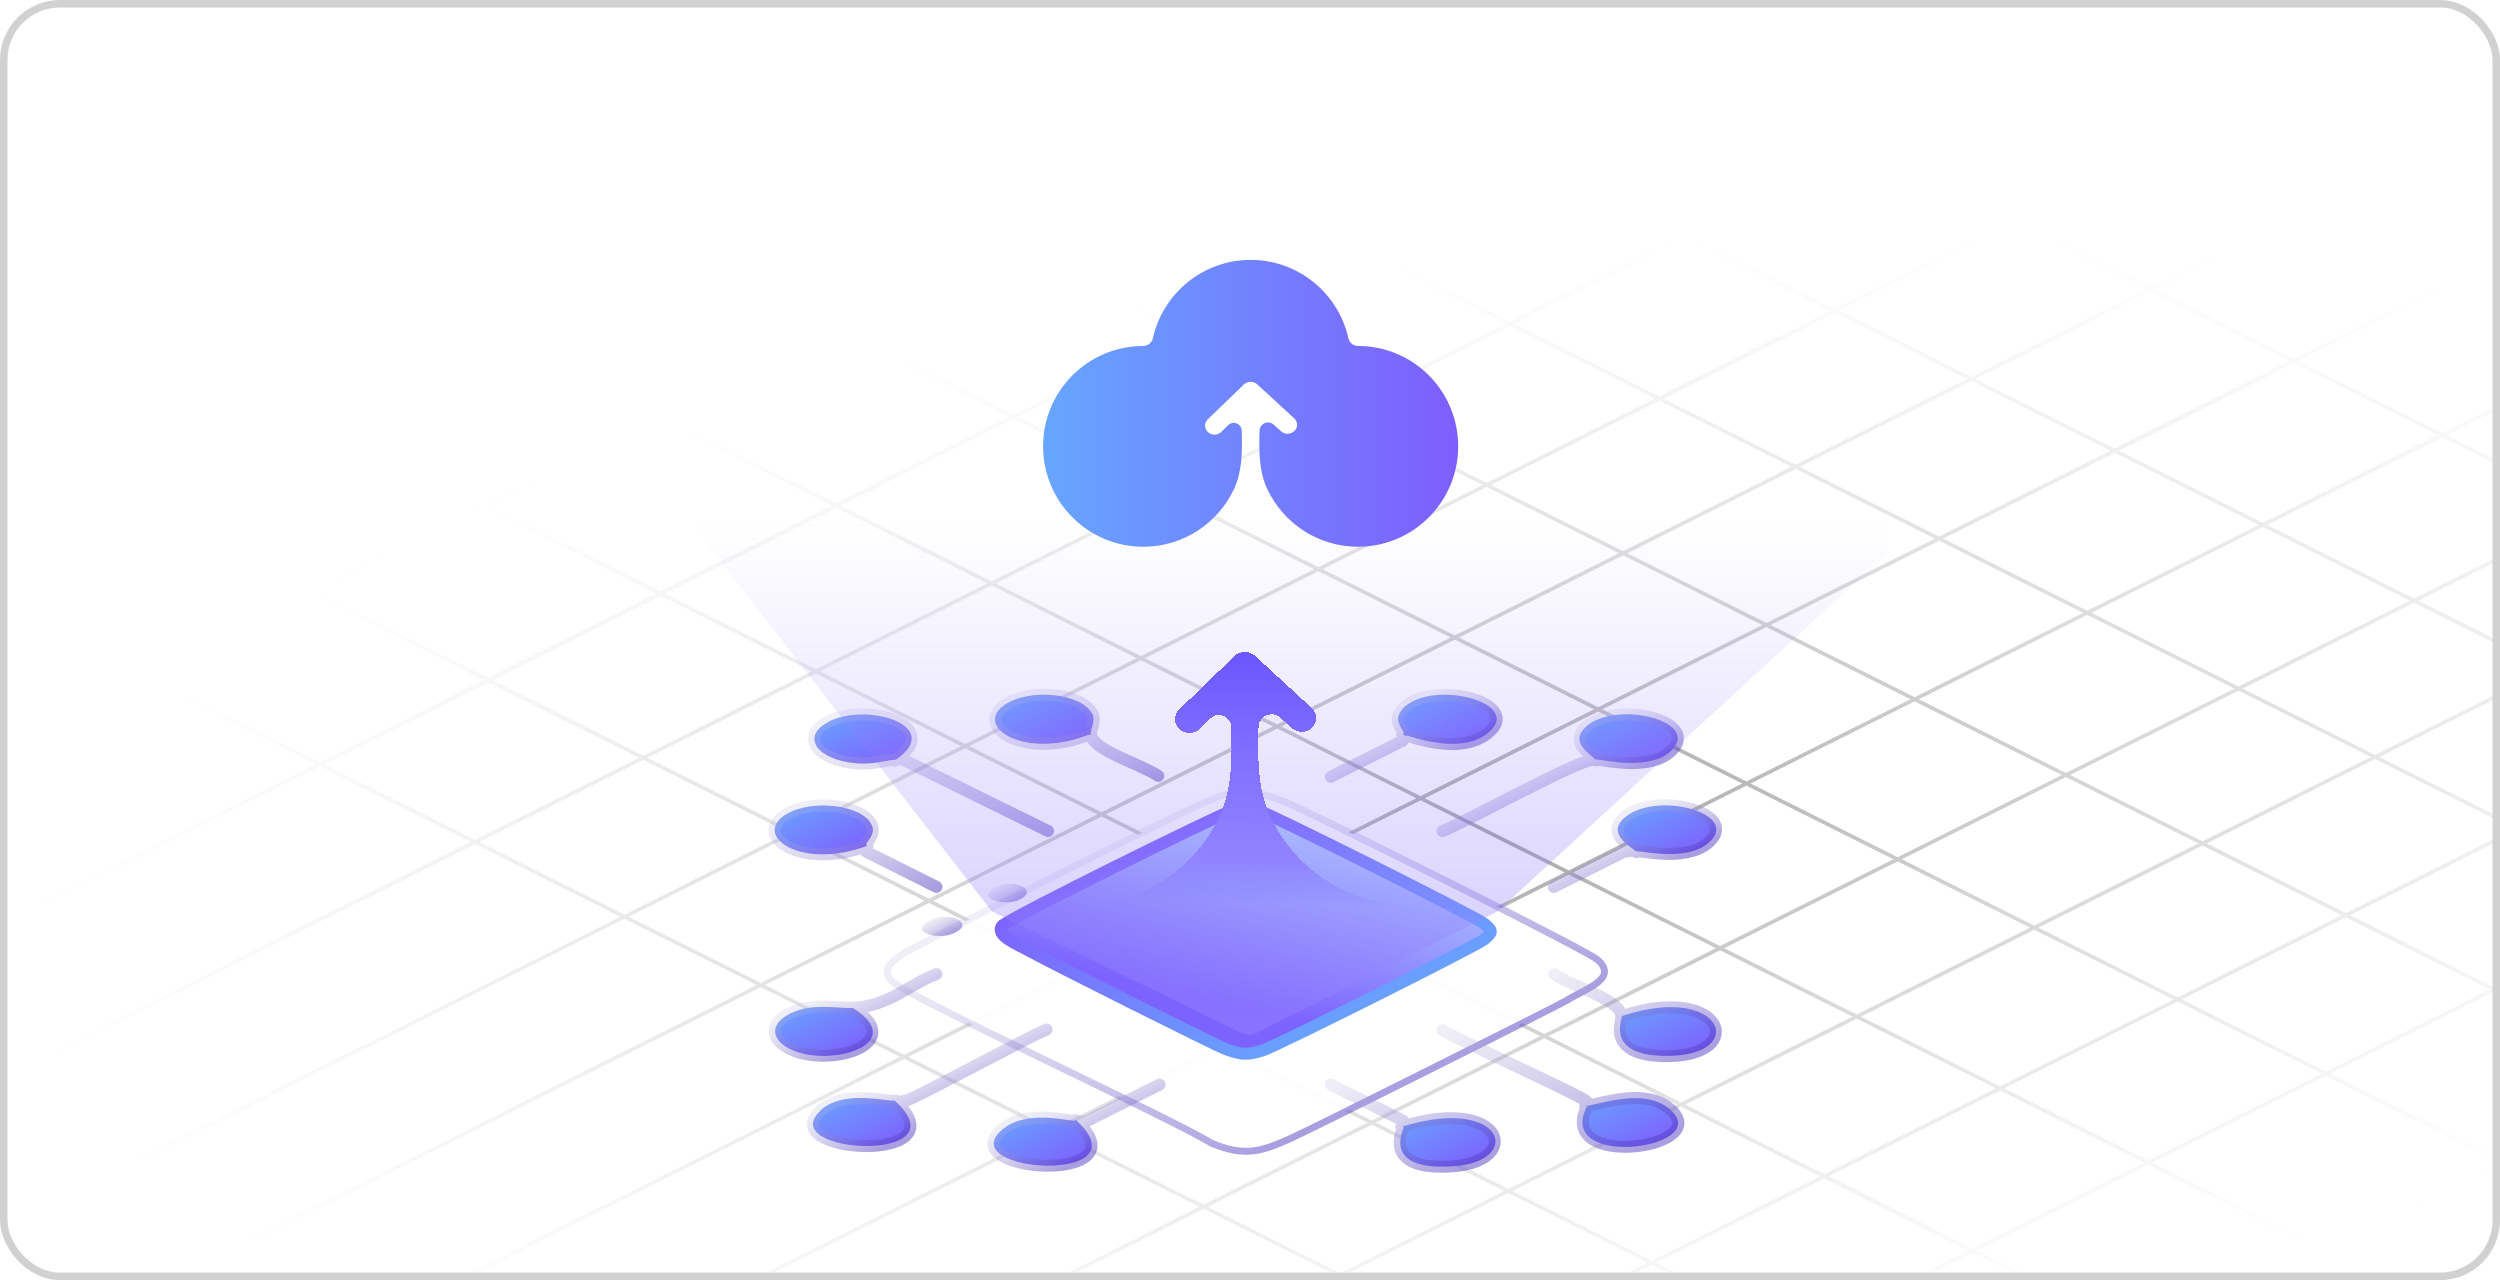 <svg width="332" height="170" viewBox="0 0 332 170" fill="none" xmlns="http://www.w3.org/2000/svg">
<g clip-path="url(#clip0_4252_17225)">
<rect width="332" height="170" rx="7.971" fill="white"/>
<path opacity="0.38" d="M-28.232 177.408L501.617 -87.921M-44.469 165.675L485.38 -99.653M-62.957 154.298L466.892 -111.031M-81.801 140.313L448.048 -125.015M-101 126.329L428.849 -139M456.937 309.033L-72.912 43.705M-10.239 186.535L519.61 -78.794M463.489 289.951L-66.36 24.623M7.754 196.594L537.603 -68.734M470.965 270.741L-58.883 5.412M25.747 207.296L555.596 -58.033M479.077 251.441L-50.772 -13.887M43.74 218.405L573.589 -46.924M487.593 232.086L-42.256 -33.243M61.733 227.561L591.582 -37.768M494.174 213L-35.675 -52.329M79.726 237.62L609.575 -27.708M501.651 193.789L-28.198 -71.54M97.719 248.321L627.568 -17.007M122.754 259.301L652.603 -6.027M147.287 270.797L677.136 5.469M521.955 180.603L-7.894 -84.726M544.101 167.857L14.252 -97.472M573.589 160.264L43.74 -105.064M600.979 152.243L71.13 -113.085" stroke="url(#paint0_radial_4252_17225)" stroke-width="0.498"/>
<g clip-path="url(#clip1_4252_17225)">
<g filter="url(#filter0_d_4252_17225)">
<g filter="url(#filter1_d_4252_17225)">
<path d="M208.259 124.185C211.079 122.57 214.806 121.341 212.187 118.952C210.811 117.691 176.124 100.412 171.658 98.41C164.741 95.315 163.196 96.56 156.749 99.554C152.552 101.523 121.156 117.22 119.645 118.313C117.966 119.524 117.16 120.366 118.503 121.812C120.317 123.764 154.97 139.68 160.913 143.297C165.48 145.215 167.797 144.256 171.457 142.624C173.874 141.547 206.311 125.329 208.326 124.185L208.259 124.185Z" fill="white" fill-opacity="0.95" stroke="url(#paint1_linear_4252_17225)" stroke-width="0.923" stroke-linecap="round" stroke-linejoin="round"/>
</g>
<path d="M133.174 119.767C134.047 118.791 161.715 105.13 163.529 104.558C165.275 104.02 165.476 104.02 167.222 104.558C169.002 105.113 195.999 118.64 197.107 119.531C198.282 120.49 198.249 120.675 197.107 121.617C195.999 122.509 169.438 135.817 167.692 136.355C165.543 137.028 164.872 136.927 162.857 136.221C161.38 135.682 139.285 124.579 136.867 123.233C135.222 122.307 131.965 121.079 133.14 119.75L133.174 119.767Z" fill="url(#paint2_linear_4252_17225)"/>
<path d="M186.175 146.483L186.478 146.399L186.78 146.314C199.741 142.546 202.394 151.11 192.992 151.749C183.489 152.405 186.343 146.937 186.411 146.567L186.209 146.466L186.175 146.483Z" fill="url(#paint3_linear_4252_17225)"/>
<path d="M215.341 131.861L215.61 131.726C228.807 127.436 232.232 136.959 221.621 137.093C213.226 137.194 215.375 132.483 215.375 131.844L215.341 131.861Z" fill="url(#paint4_linear_4252_17225)"/>
<path d="M133.408 90.474C136.631 88.254 143.515 88.843 145.059 91.669C145.563 92.628 144.723 93.722 144.858 94.495L144.589 94.428C136.094 97.81 129.177 93.368 133.408 90.474Z" fill="url(#paint5_linear_4252_17225)"/>
<path d="M104.405 131.761C107.393 129.927 110.953 130.802 113.236 130.735L113.471 130.852C121.295 135.984 108.199 139.214 103.834 135.479C102.457 134.318 102.692 132.821 104.405 131.761Z" fill="url(#paint6_linear_4252_17225)"/>
<path d="M186.266 90.978C190.128 86.99 202.149 90.12 197.85 93.989C195.063 96.496 190.598 95.739 186.803 94.544L186.602 94.645C186.602 94.645 186.535 94.544 186.534 94.477L186.232 94.393L186.434 94.292C186.4 93.67 184.822 92.543 186.3 90.995L186.266 90.978Z" fill="url(#paint7_linear_4252_17225)"/>
<path d="M133.113 146.868C136.202 144.244 141.541 145.674 142.683 145.708L142.884 145.607C152.387 154.305 126.33 152.656 133.113 146.868Z" fill="url(#paint8_linear_4252_17225)"/>
<path d="M104.454 104.975C107.98 102.906 114.628 103.814 115.77 106.439C116.341 107.701 115.098 108.559 114.998 109.08L115.199 109.181C106.301 112.529 99.719 107.751 104.454 104.975Z" fill="url(#paint9_linear_4252_17225)"/>
<path d="M210.475 143.809L211.08 143.674C214.707 142.833 219.239 141.672 222.06 144.465C227.063 149.461 206.547 152.17 210.711 143.859C210.845 143.556 210.878 143.607 210.475 143.809Z" fill="url(#paint10_linear_4252_17225)"/>
<path d="M215.707 105.482C219.703 101.932 230.582 104.657 227.325 108.376C224.706 111.37 218.595 109.957 217.554 109.94L217.218 109.906L217.05 109.755C215.103 108.443 213.927 107.046 215.707 105.482Z" fill="url(#paint11_linear_4252_17225)"/>
<path d="M210.573 93.402C214.503 89.851 225.415 92.493 222.225 96.245C219.573 99.424 212.857 97.742 212.119 97.742L211.749 97.691L211.716 97.574C210.003 96.245 208.895 94.949 210.574 93.435L210.573 93.402Z" fill="url(#paint12_linear_4252_17225)"/>
<path d="M108.898 144.383C111.718 141.691 117.124 142.986 118.434 143.037L118.803 143.02L118.971 143.171C127.903 151.482 102.82 150.153 108.931 144.399L108.898 144.383Z" fill="url(#paint13_linear_4252_17225)"/>
<path d="M109.908 92.772C115.18 89.996 125.455 93.294 119.008 97.735L118.705 97.786C117.799 97.802 116.086 98.425 113.769 98.24C108.531 97.836 106.281 94.69 109.975 92.772L109.908 92.772Z" fill="url(#paint14_linear_4252_17225)"/>
<path d="M122.635 119.697C124.818 117.627 128.981 118.973 127.504 120.286C125.523 122.018 121.393 120.858 122.635 119.697Z" fill="url(#paint15_linear_4252_17225)"/>
<path d="M131.43 115.284C133.982 112.895 138.515 115.099 135.157 116.445C133.445 117.134 130.356 116.293 131.43 115.284Z" fill="url(#paint16_linear_4252_17225)"/>
<path d="M133.174 119.767C134.047 118.791 161.715 105.13 163.529 104.558C165.275 104.02 165.476 104.02 167.222 104.558C169.002 105.113 195.999 118.64 197.107 119.531C198.282 120.49 198.249 120.675 197.107 121.617C195.999 122.509 169.438 135.817 167.692 136.355C165.543 137.028 164.872 136.927 162.857 136.221C161.38 135.682 139.285 124.579 136.867 123.233C135.222 122.307 131.965 121.079 133.14 119.75L133.174 119.767Z" stroke="url(#paint17_linear_4252_17225)" stroke-width="1.593" stroke-linecap="round" stroke-linejoin="round"/>
<path d="M176.728 140.885L186.231 145.646C186.836 146.016 186.365 146.319 186.332 146.571C186.264 146.941 183.41 152.409 192.913 151.753C202.281 151.097 199.663 142.551 186.701 146.319C186.634 146.353 186.533 146.369 186.399 146.403L186.097 146.487" stroke="url(#paint18_linear_4252_17225)" stroke-width="1.593" stroke-linecap="round" stroke-linejoin="round"/>
<path d="M206.408 126.251C209.195 128.085 215.205 129.548 215.34 131.87C215.374 132.493 213.191 137.22 221.585 137.119C232.197 136.985 228.804 127.445 215.575 131.752" stroke="url(#paint19_linear_4252_17225)" stroke-width="1.593" stroke-linecap="round" stroke-linejoin="round"/>
<path d="M191.581 133.693C195.005 135.644 209.545 142.189 210.586 143.047C210.922 143.316 210.989 143.552 210.754 143.838C206.59 152.149 227.107 149.44 222.103 144.443C219.283 141.651 214.75 142.811 211.124 143.653C210.922 143.686 210.72 143.753 210.519 143.787" stroke="url(#paint20_linear_4252_17225)" stroke-width="1.593" stroke-linecap="round" stroke-linejoin="round"/>
<path d="M217.355 110.034L217.187 109.883L217.019 109.732C215.072 108.419 213.896 107.023 215.676 105.458C219.672 101.908 230.552 104.634 227.295 108.352C224.675 111.347 218.564 109.933 217.523 109.917C217.254 109.917 217.052 109.816 216.818 109.832L215.643 109.984L206.341 114.644" stroke="url(#paint21_linear_4252_17225)" stroke-width="1.593" stroke-linecap="round" stroke-linejoin="round"/>
<path d="M142.841 145.61C152.344 154.308 126.287 152.659 133.07 146.872C136.159 144.247 141.498 145.677 142.64 145.711C143.143 145.728 143.748 145.963 144.486 145.661L153.989 140.899" stroke="url(#paint22_linear_4252_17225)" stroke-width="1.593" stroke-linecap="round" stroke-linejoin="round"/>
<path d="M212.008 97.858L211.739 97.556C210.027 96.227 208.919 94.931 210.598 93.417C214.527 89.867 225.44 92.508 222.25 96.26C219.597 99.44 212.881 97.758 212.142 97.758C212.008 97.757 211.907 97.741 211.774 97.707C209.624 97.707 194.749 105.968 191.559 107.229" stroke="url(#paint23_linear_4252_17225)" stroke-width="1.593" stroke-linecap="round" stroke-linejoin="round"/>
<path d="M118.795 143.026L118.963 143.178C127.895 151.489 102.812 150.16 108.923 144.406C111.744 141.714 117.15 143.01 118.459 143.06C119.265 143.094 119.366 143.245 120.407 142.993C121.582 142.707 135.92 134.884 138.976 133.588" stroke="url(#paint24_linear_4252_17225)" stroke-width="1.593" stroke-linecap="round" stroke-linejoin="round"/>
<path d="M186.197 94.397L186.499 94.481M186.499 94.481C186.499 94.481 186.667 94.531 186.801 94.565C190.596 95.76 195.061 96.517 197.848 94.01C202.147 90.14 190.126 87.011 186.264 90.998C184.753 92.563 186.331 93.69 186.432 94.313C186.432 94.38 186.533 94.43 186.499 94.481ZM186.499 94.481C186.499 94.548 186.532 94.599 186.567 94.649L186.264 95.238L176.728 100.016" stroke="url(#paint25_linear_4252_17225)" stroke-width="1.593" stroke-linecap="round" stroke-linejoin="round"/>
<path d="M113.395 130.84C121.252 135.954 108.156 139.185 103.791 135.45C102.414 134.289 102.649 132.791 104.362 131.732C107.351 129.898 110.91 130.773 113.193 130.705C117.827 130.571 120.681 127.626 124.341 126.23" stroke="url(#paint26_linear_4252_17225)" stroke-width="1.593" stroke-linecap="round" stroke-linejoin="round"/>
<path d="M144.626 94.428C136.131 97.81 129.214 93.368 133.445 90.475C136.668 88.254 143.552 88.843 145.096 91.669C145.6 92.628 144.761 93.721 144.895 94.495C145.231 96.548 151.275 98.23 153.827 99.913" stroke="url(#paint27_linear_4252_17225)" stroke-width="1.593" stroke-linecap="round" stroke-linejoin="round"/>
<path d="M115.199 109.181C106.301 112.529 99.719 107.751 104.454 104.975C107.98 102.906 114.628 103.814 115.77 106.439C116.341 107.701 115.098 108.559 114.998 109.08C114.964 109.333 114.494 109.636 115.098 110.006L124.366 114.649" stroke="url(#paint28_linear_4252_17225)" stroke-width="1.593" stroke-linecap="round" stroke-linejoin="round"/>
<path d="M118.833 97.877L119.001 97.726C125.482 93.267 115.173 89.987 109.901 92.763C106.241 94.697 108.525 97.827 113.696 98.231C116.046 98.399 117.725 97.793 118.632 97.776C119.001 97.759 119.505 97.608 120.143 97.86L139.182 107.231" stroke="url(#paint29_linear_4252_17225)" stroke-width="1.593" stroke-linecap="round" stroke-linejoin="round"/>
</g>
<g filter="url(#filter2_d_4252_17225)">
<path d="M168.676 108.709C166.984 105.065 167.028 100.919 167.133 96.902C167.171 95.423 168.92 94.667 170.021 95.654L171.503 96.986C171.681 97.157 171.892 97.293 172.125 97.386C172.358 97.478 172.608 97.526 172.861 97.526C173.113 97.526 173.363 97.478 173.596 97.386C173.829 97.293 174.041 97.157 174.218 96.986C174.398 96.816 174.54 96.613 174.637 96.391C174.734 96.168 174.784 95.929 174.784 95.687C174.784 95.446 174.734 95.207 174.637 94.984C174.54 94.761 174.398 94.559 174.218 94.389L166.676 87.444C166.494 87.278 166.279 87.147 166.045 87.06C165.579 86.878 165.057 86.878 164.591 87.06C164.356 87.147 164.142 87.278 163.96 87.444L156.594 94.561C156.234 94.905 156.032 95.372 156.032 95.859C156.032 96.346 156.234 96.812 156.594 97.157C156.955 97.501 157.443 97.694 157.952 97.694C158.462 97.694 158.95 97.501 159.31 97.157L160.735 95.763C161.752 94.766 163.466 95.463 163.503 96.888C163.609 100.92 163.654 105.081 161.95 108.735C158.697 115.713 151.63 120.548 143.436 120.548H187.203C178.999 120.548 171.925 115.701 168.676 108.709Z" fill="url(#paint30_linear_4252_17225)" shape-rendering="crispEdges"/>
</g>
<path d="M290.481 32.459L31.58 -14.047C29.764 -14.373 28.501 -12.29 29.631 -10.831L131.42 120.661C131.61 120.906 131.854 121.104 132.132 121.24L165.025 137.235C165.591 137.51 166.253 137.506 166.814 137.222L198.63 121.159C198.795 121.076 198.949 120.97 199.085 120.844L291.488 35.926C292.715 34.798 292.121 32.754 290.481 32.459Z" fill="url(#paint31_linear_4252_17225)" fill-opacity="0.49"/>
<path d="M167.266 57.205C167.197 59.822 167.169 62.523 168.271 64.896C170.387 69.451 174.996 72.608 180.34 72.608C187.688 72.608 193.645 66.639 193.645 59.276C193.645 51.912 187.688 45.943 180.34 45.943C179.733 45.943 179.201 45.514 179.068 44.921C177.737 38.965 172.429 34.515 166.084 34.515C159.739 34.515 154.432 38.965 153.101 44.921C152.968 45.514 152.435 45.943 151.829 45.943C144.48 45.943 138.523 51.912 138.523 59.276C138.523 66.639 144.48 72.608 151.829 72.608C157.166 72.608 161.77 69.459 163.89 64.913C164.999 62.533 164.97 59.822 164.901 57.196C164.877 56.268 163.761 55.814 163.098 56.463L162.17 57.371C161.935 57.595 161.617 57.721 161.285 57.721C160.954 57.721 160.635 57.595 160.401 57.371C160.166 57.147 160.034 56.843 160.034 56.525C160.034 56.208 160.166 55.904 160.401 55.68L165.199 51.044C165.317 50.936 165.457 50.851 165.61 50.794C165.913 50.675 166.253 50.675 166.557 50.794C166.71 50.851 166.849 50.936 166.968 51.044L171.881 55.568C171.998 55.679 172.091 55.81 172.154 55.956C172.218 56.101 172.25 56.256 172.25 56.413C172.25 56.571 172.218 56.727 172.154 56.872C172.091 57.017 171.998 57.149 171.881 57.259C171.766 57.371 171.628 57.459 171.476 57.52C171.324 57.58 171.161 57.611 170.997 57.611C170.833 57.611 170.67 57.58 170.518 57.52C170.366 57.459 170.228 57.371 170.112 57.259L169.147 56.392C168.43 55.749 167.291 56.241 167.266 57.205Z" fill="url(#paint32_linear_4252_17225)"/>
</g>
</g>
<rect x="0.498" y="0.498" width="331.004" height="169.004" rx="7.472" stroke="#D1D1D1" stroke-width="0.996"/>
<defs>
<filter id="filter0_d_4252_17225" x="99.844" y="88.387" width="131.081" height="69.076" filterUnits="userSpaceOnUse" color-interpolation-filters="sRGB">
<feFlood flood-opacity="0" result="BackgroundImageFix"/>
<feColorMatrix in="SourceAlpha" type="matrix" values="0 0 0 0 0 0 0 0 0 0 0 0 0 0 0 0 0 0 127 0" result="hardAlpha"/>
<feOffset dy="3.131"/>
<feGaussianBlur stdDeviation="1.01"/>
<feComposite in2="hardAlpha" operator="out"/>
<feColorMatrix type="matrix" values="0 0 0 0 0 0 0 0 0 0 0 0 0 0 0 0 0 0 0.12 0"/>
<feBlend mode="normal" in2="BackgroundImageFix" result="effect1_dropShadow_4252_17225"/>
<feBlend mode="normal" in="SourceGraphic" in2="effect1_dropShadow_4252_17225" result="shape"/>
</filter>
<filter id="filter1_d_4252_17225" x="111.836" y="96.311" width="107.232" height="59.147" filterUnits="userSpaceOnUse" color-interpolation-filters="sRGB">
<feFlood flood-opacity="0" result="BackgroundImageFix"/>
<feColorMatrix in="SourceAlpha" type="matrix" values="0 0 0 0 0 0 0 0 0 0 0 0 0 0 0 0 0 0 127 0" result="hardAlpha"/>
<feOffset dy="5.399"/>
<feGaussianBlur stdDeviation="2.704"/>
<feComposite in2="hardAlpha" operator="out"/>
<feColorMatrix type="matrix" values="0 0 0 0 0 0 0 0 0 0 0 0 0 0 0 0 0 0 0.25 0"/>
<feBlend mode="normal" in2="BackgroundImageFix" result="effect1_dropShadow_4252_17225"/>
<feBlend mode="normal" in="SourceGraphic" in2="effect1_dropShadow_4252_17225" result="shape"/>
</filter>
<filter id="filter2_d_4252_17225" x="142.886" y="86.03" width="44.867" height="34.724" filterUnits="userSpaceOnUse" color-interpolation-filters="sRGB">
<feFlood flood-opacity="0" result="BackgroundImageFix"/>
<feColorMatrix in="SourceAlpha" type="matrix" values="0 0 0 0 0 0 0 0 0 0 0 0 0 0 0 0 0 0 127 0" result="hardAlpha"/>
<feOffset dy="-0.344"/>
<feGaussianBlur stdDeviation="0.275"/>
<feComposite in2="hardAlpha" operator="out"/>
<feColorMatrix type="matrix" values="0 0 0 0 0 0 0 0 0 0 0 0 0 0 0 0 0 0 0.11 0"/>
<feBlend mode="normal" in2="BackgroundImageFix" result="effect1_dropShadow_4252_17225"/>
<feBlend mode="normal" in="SourceGraphic" in2="effect1_dropShadow_4252_17225" result="shape"/>
</filter>
<radialGradient id="paint0_radial_4252_17225" cx="0" cy="0" r="1" gradientUnits="userSpaceOnUse" gradientTransform="translate(202.383 109.585) rotate(-95.97) scale(76.635 201.698)">
<stop stop-color="#0E0E0E"/>
<stop offset="0.184" stop-color="#2E2E2E" stop-opacity="0.816"/>
<stop offset="1" stop-color="#BEBEBE" stop-opacity="0"/>
</radialGradient>
<linearGradient id="paint1_linear_4252_17225" x1="140.182" y1="107.759" x2="160.469" y2="148.248" gradientUnits="userSpaceOnUse">
<stop stop-color="#C2BCDD" stop-opacity="0.25"/>
<stop offset="1" stop-color="#4F39BF" stop-opacity="0.49"/>
</linearGradient>
<linearGradient id="paint2_linear_4252_17225" x1="165.4" y1="105.824" x2="159.831" y2="129.512" gradientUnits="userSpaceOnUse">
<stop stop-color="#AEC8FF"/>
<stop offset="1" stop-color="#7D63FE"/>
</linearGradient>
<linearGradient id="paint3_linear_4252_17225" x1="187.044" y1="146.047" x2="190.909" y2="153.762" gradientUnits="userSpaceOnUse">
<stop stop-color="#6B9AFF"/>
<stop offset="1" stop-color="#7D63FE"/>
</linearGradient>
<linearGradient id="paint4_linear_4252_17225" x1="216.383" y1="131.339" x2="220.279" y2="139.116" gradientUnits="userSpaceOnUse">
<stop stop-color="#6B9AFF"/>
<stop offset="1" stop-color="#7D63FE"/>
</linearGradient>
<linearGradient id="paint5_linear_4252_17225" x1="134.048" y1="90.093" x2="137.98" y2="97.941" gradientUnits="userSpaceOnUse">
<stop stop-color="#6B9AFF"/>
<stop offset="1" stop-color="#7D63FE"/>
</linearGradient>
<linearGradient id="paint6_linear_4252_17225" x1="105.015" y1="131.426" x2="108.721" y2="138.823" gradientUnits="userSpaceOnUse">
<stop stop-color="#6B9AFF"/>
<stop offset="1" stop-color="#7D63FE"/>
</linearGradient>
<linearGradient id="paint7_linear_4252_17225" x1="187.276" y1="90.173" x2="191.021" y2="97.647" gradientUnits="userSpaceOnUse">
<stop stop-color="#6B9AFF"/>
<stop offset="1" stop-color="#7D63FE"/>
</linearGradient>
<linearGradient id="paint8_linear_4252_17225" x1="134.265" y1="146.112" x2="138.037" y2="153.639" gradientUnits="userSpaceOnUse">
<stop stop-color="#6B9AFF"/>
<stop offset="1" stop-color="#7D63FE"/>
</linearGradient>
<linearGradient id="paint9_linear_4252_17225" x1="104.78" y1="104.797" x2="108.627" y2="112.474" gradientUnits="userSpaceOnUse">
<stop stop-color="#6B9AFF"/>
<stop offset="1" stop-color="#7D63FE"/>
</linearGradient>
<linearGradient id="paint10_linear_4252_17225" x1="211.242" y1="143.416" x2="215.085" y2="151.086" gradientUnits="userSpaceOnUse">
<stop stop-color="#6B9AFF"/>
<stop offset="1" stop-color="#7D63FE"/>
</linearGradient>
<linearGradient id="paint11_linear_4252_17225" x1="216.586" y1="104.848" x2="220.304" y2="112.269" gradientUnits="userSpaceOnUse">
<stop stop-color="#6B9AFF"/>
<stop offset="1" stop-color="#7D63FE"/>
</linearGradient>
<linearGradient id="paint12_linear_4252_17225" x1="211.445" y1="92.762" x2="215.166" y2="100.188" gradientUnits="userSpaceOnUse">
<stop stop-color="#6B9AFF"/>
<stop offset="1" stop-color="#7D63FE"/>
</linearGradient>
<linearGradient id="paint13_linear_4252_17225" x1="110.16" y1="143.5" x2="113.93" y2="151.025" gradientUnits="userSpaceOnUse">
<stop stop-color="#6B9AFF"/>
<stop offset="1" stop-color="#7D63FE"/>
</linearGradient>
<linearGradient id="paint14_linear_4252_17225" x1="110.038" y1="92.705" x2="113.853" y2="100.318" gradientUnits="userSpaceOnUse">
<stop stop-color="#6B9AFF"/>
<stop offset="1" stop-color="#7D63FE"/>
</linearGradient>
<linearGradient id="paint15_linear_4252_17225" x1="123.5" y1="119.09" x2="124.826" y2="121.737" gradientUnits="userSpaceOnUse">
<stop stop-color="#C2BCDD" stop-opacity="0.25"/>
<stop offset="1" stop-color="#4F39BF" stop-opacity="0.49"/>
</linearGradient>
<linearGradient id="paint16_linear_4252_17225" x1="132.254" y1="114.693" x2="133.545" y2="117.27" gradientUnits="userSpaceOnUse">
<stop stop-color="#C2BCDD" stop-opacity="0.25"/>
<stop offset="1" stop-color="#4F39BF" stop-opacity="0.49"/>
</linearGradient>
<linearGradient id="paint17_linear_4252_17225" x1="148.208" y1="111.902" x2="162.013" y2="139.453" gradientUnits="userSpaceOnUse">
<stop stop-color="#7D64FE"/>
<stop offset="1" stop-color="#699FFF"/>
</linearGradient>
<linearGradient id="paint18_linear_4252_17225" x1="176.69" y1="140.904" x2="184.674" y2="156.839" gradientUnits="userSpaceOnUse">
<stop stop-color="#C2BCDD" stop-opacity="0.25"/>
<stop offset="1" stop-color="#4F39BF" stop-opacity="0.49"/>
</linearGradient>
<linearGradient id="paint19_linear_4252_17225" x1="206.284" y1="126.313" x2="214.223" y2="142.159" gradientUnits="userSpaceOnUse">
<stop stop-color="#C2BCDD" stop-opacity="0.25"/>
<stop offset="1" stop-color="#4F39BF" stop-opacity="0.49"/>
</linearGradient>
<linearGradient id="paint20_linear_4252_17225" x1="191.751" y1="133.607" x2="203.434" y2="156.924" gradientUnits="userSpaceOnUse">
<stop stop-color="#C2BCDD" stop-opacity="0.25"/>
<stop offset="1" stop-color="#4F39BF" stop-opacity="0.49"/>
</linearGradient>
<linearGradient id="paint21_linear_4252_17225" x1="211.468" y1="107.373" x2="215.186" y2="114.795" gradientUnits="userSpaceOnUse">
<stop stop-color="#C2BCDD" stop-opacity="0.25"/>
<stop offset="1" stop-color="#4F39BF" stop-opacity="0.49"/>
</linearGradient>
<linearGradient id="paint22_linear_4252_17225" x1="139.36" y1="143.541" x2="143.131" y2="151.069" gradientUnits="userSpaceOnUse">
<stop stop-color="#C2BCDD" stop-opacity="0.25"/>
<stop offset="1" stop-color="#4F39BF" stop-opacity="0.49"/>
</linearGradient>
<linearGradient id="paint23_linear_4252_17225" x1="201.664" y1="97.69" x2="205.385" y2="105.116" gradientUnits="userSpaceOnUse">
<stop stop-color="#C2BCDD" stop-opacity="0.25"/>
<stop offset="1" stop-color="#4F39BF" stop-opacity="0.49"/>
</linearGradient>
<linearGradient id="paint24_linear_4252_17225" x1="119.94" y1="138.636" x2="123.697" y2="146.134" gradientUnits="userSpaceOnUse">
<stop stop-color="#C2BCDD" stop-opacity="0.25"/>
<stop offset="1" stop-color="#4F39BF" stop-opacity="0.49"/>
</linearGradient>
<linearGradient id="paint25_linear_4252_17225" x1="182.137" y1="92.768" x2="185.882" y2="100.242" gradientUnits="userSpaceOnUse">
<stop stop-color="#C2BCDD" stop-opacity="0.25"/>
<stop offset="1" stop-color="#4F39BF" stop-opacity="0.49"/>
</linearGradient>
<linearGradient id="paint26_linear_4252_17225" x1="109.992" y1="128.881" x2="113.698" y2="136.278" gradientUnits="userSpaceOnUse">
<stop stop-color="#C2BCDD" stop-opacity="0.25"/>
<stop offset="1" stop-color="#4F39BF" stop-opacity="0.49"/>
</linearGradient>
<linearGradient id="paint27_linear_4252_17225" x1="134.085" y1="90.093" x2="141.979" y2="105.849" gradientUnits="userSpaceOnUse">
<stop stop-color="#C2BCDD" stop-opacity="0.25"/>
<stop offset="1" stop-color="#4F39BF" stop-opacity="0.49"/>
</linearGradient>
<linearGradient id="paint28_linear_4252_17225" x1="104.78" y1="104.797" x2="112.656" y2="120.516" gradientUnits="userSpaceOnUse">
<stop stop-color="#C2BCDD" stop-opacity="0.25"/>
<stop offset="1" stop-color="#4F39BF" stop-opacity="0.49"/>
</linearGradient>
<linearGradient id="paint29_linear_4252_17225" x1="110.029" y1="92.697" x2="121.7" y2="115.99" gradientUnits="userSpaceOnUse">
<stop stop-color="#C2BCDD" stop-opacity="0.25"/>
<stop offset="1" stop-color="#4F39BF" stop-opacity="0.49"/>
</linearGradient>
<linearGradient id="paint30_linear_4252_17225" x1="164.547" y1="120.462" x2="165.409" y2="86.923" gradientUnits="userSpaceOnUse">
<stop stop-color="#757DFF" stop-opacity="0"/>
<stop offset="0.17" stop-color="#8F84FF"/>
<stop offset="1" stop-color="#6650FF"/>
</linearGradient>
<linearGradient id="paint31_linear_4252_17225" x1="168.627" y1="69.353" x2="168.627" y2="137.672" gradientUnits="userSpaceOnUse">
<stop stop-color="#9584FF" stop-opacity="0"/>
<stop offset="1" stop-color="#9584FF" stop-opacity="0.92"/>
</linearGradient>
<linearGradient id="paint32_linear_4252_17225" x1="138.523" y1="53.562" x2="193.645" y2="53.562" gradientUnits="userSpaceOnUse">
<stop stop-color="#66A6FF"/>
<stop offset="1" stop-color="#7E5EFD"/>
</linearGradient>
<clipPath id="clip0_4252_17225">
<rect width="332" height="170" rx="7.971" fill="white"/>
</clipPath>
<clipPath id="clip1_4252_17225">
<rect x="81" width="169.605" height="169.957" rx="16.588" fill="white"/>
</clipPath>
</defs>
</svg>
